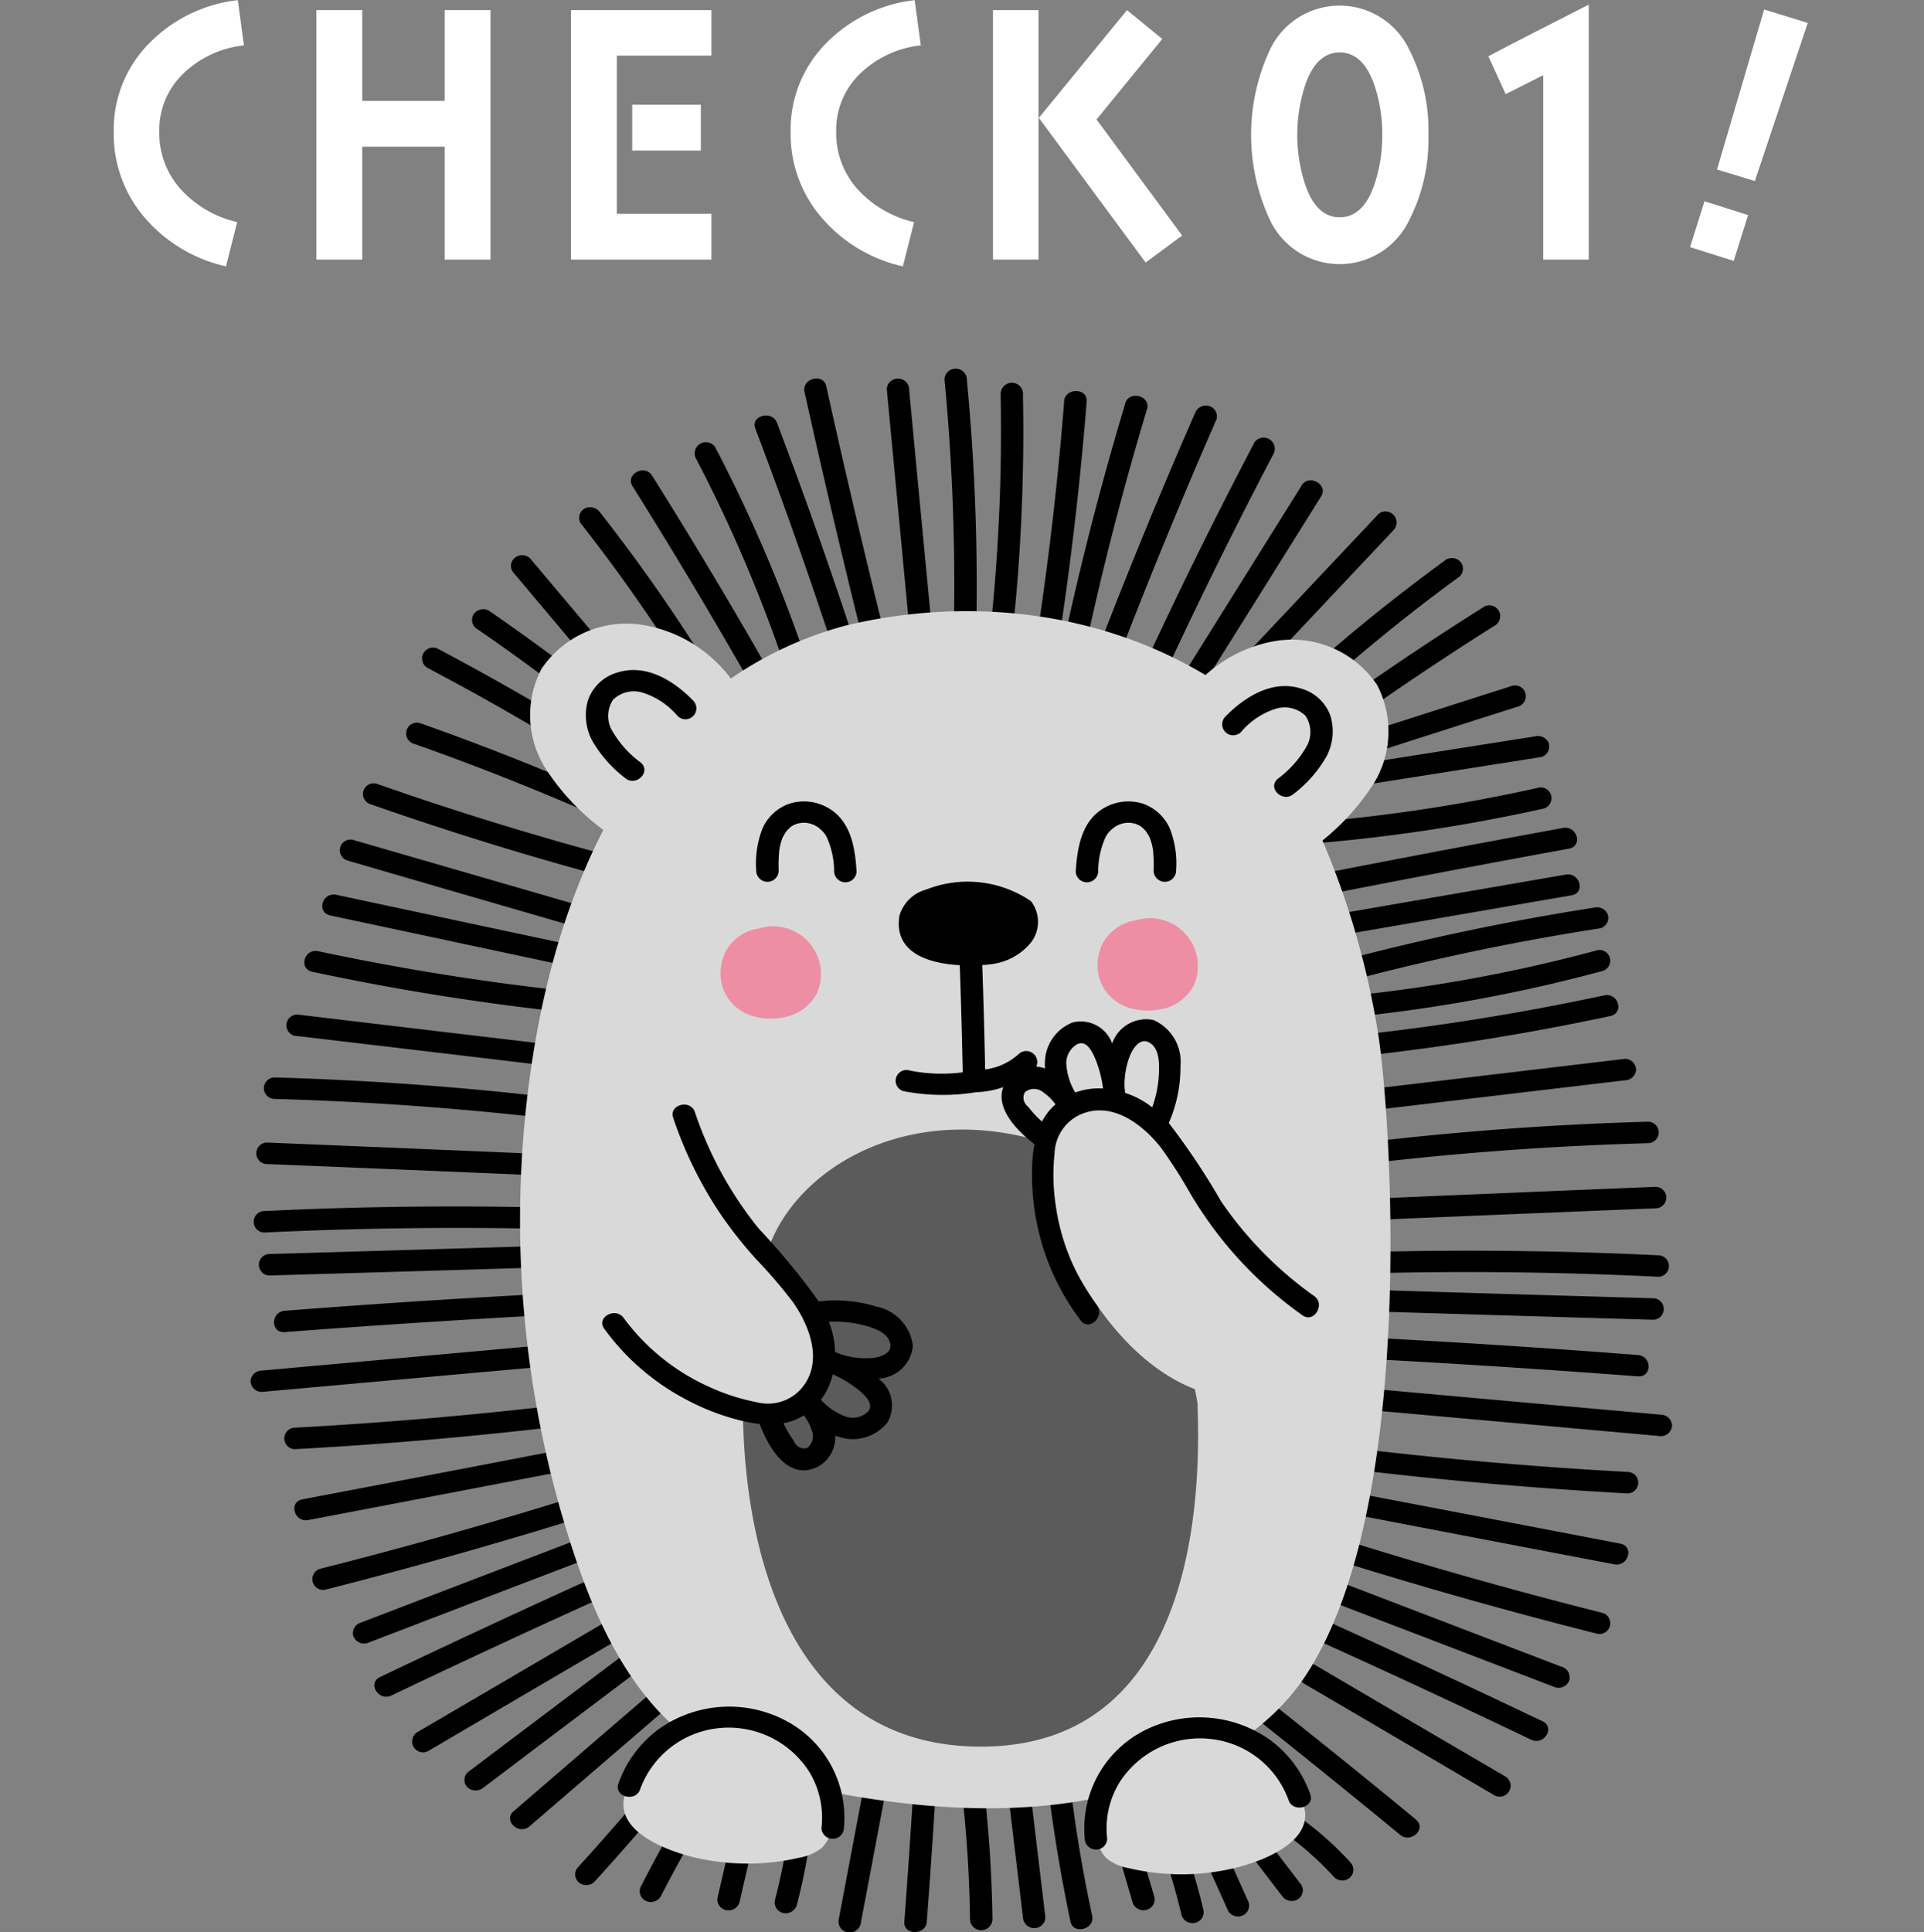 <svg id="icn_reason01.svg" xmlns="http://www.w3.org/2000/svg" width="120" height="120.5" viewBox="0 0 120 120.5">
  <rect x="0" y="0" width="120" height="120.5" fill="#808080" stroke="none"/>
  <defs>
    <style>
      .cls-1, .cls-6 {
        fill: #fff;
      }

      .cls-1 {
        opacity: 0.01;
      }

      .cls-2, .cls-3, .cls-4, .cls-5, .cls-6 {
        fill-rule: evenodd;
      }

      .cls-3 {
        fill: #d9d9d9;
      }

      .cls-4 {
        fill: #5b5b5b;
      }

      .cls-5 {
        fill: #ed8ea4;
      }
    </style>
  </defs>
  <rect id="長方形_1013" data-name="長方形 1013" class="cls-1" y="0.09" width="120" height="120"/>
  <g id="グループ_28" data-name="グループ 28">
    <path id="hari" class="cls-2" d="M706.5,7157.6c-1.642-1.23-3.312-2.44-5.009-3.61a0.73,0.73,0,0,0-.961.24,0.673,0.673,0,0,0,.252.92q2.4,1.65,4.725,3.4a0.763,0.763,0,0,0,.993,0A0.657,0.657,0,0,0,706.5,7157.6Zm-0.979,2.81q-3.54-2.1-7.186-4.03a0.68,0.68,0,0,0-.708,1.16q3.643,1.92,7.186,4.02A0.675,0.675,0,0,0,705.517,7160.41Zm2.846,5q-5.49-2.4-11.155-4.4a0.672,0.672,0,1,0-.374,1.29q5.493,1.935,10.82,4.26a0.748,0.748,0,0,0,.961-0.24A0.651,0.651,0,0,0,708.363,7165.41Zm1.587,4.11q-7.821-2.055-15.443-4.73a0.667,0.667,0,1,0-.374,1.28q7.617,2.67,15.444,4.74A0.671,0.671,0,1,0,709.95,7169.52Zm-0.826,3.43-16.057-4.65a0.667,0.667,0,1,0-.373,1.28q8.028,2.34,16.057,4.66A0.671,0.671,0,1,0,709.124,7172.95Zm0.339,2.49q-8.745-1.86-17.49-3.73c-0.88-.18-1.256,1.1-0.374,1.29q8.746,1.86,17.491,3.73C709.97,7176.91,710.346,7175.63,709.463,7175.44Zm-2.57,2.33a154.7,154.7,0,0,1-16.041-2.54c-0.88-.19-1.256,1.09-0.373,1.28a153.813,153.813,0,0,0,16.414,2.59,0.684,0.684,0,0,0,.7-0.66A0.7,0.7,0,0,0,706.893,7177.77Zm-0.8,3.37q-8.264-.975-16.526-1.96a0.671,0.671,0,1,0,0,1.34q8.264,0.975,16.526,1.96a0.693,0.693,0,0,0,.7-0.67A0.706,0.706,0,0,0,706.094,7181.14Zm0.318,3.33q-9.1-1.11-18.286-1.37a0.67,0.67,0,1,0,0,1.34q9.173,0.255,18.286,1.36a0.686,0.686,0,0,0,.7-0.66A0.7,0.7,0,0,0,706.412,7184.47Zm-1.759,3.4q-8.5-.36-17-0.71a0.67,0.67,0,1,0,0,1.34q8.5,0.345,17,.71A0.67,0.67,0,1,0,704.653,7187.87Zm1.111,3.36q-9.136-.24-18.275.2a0.67,0.67,0,1,0,0,1.34q9.13-.435,18.275-0.21A0.665,0.665,0,1,0,705.764,7191.23Zm-1.428,2.39q-8.262.255-16.524,0.49a0.67,0.67,0,1,0,0,1.34q8.262-.24,16.524-0.49A0.67,0.67,0,1,0,704.336,7193.62Zm2.225,2.89q-8.909.45-17.8,1.14c-0.894.07-.9,1.4,0,1.33q8.892-.675,17.8-1.14A0.665,0.665,0,1,0,706.561,7196.51Zm-1.262,3.25-17.975,1.62a0.7,0.7,0,0,0-.7.66,0.692,0.692,0,0,0,.7.67q8.988-.81,17.975-1.61a0.707,0.707,0,0,0,.7-0.67A0.7,0.7,0,0,0,705.3,7199.76Zm1.106,3.71q-8.475,1.005-17.006,1.47a0.67,0.67,0,1,0,0,1.34q8.526-.465,17.006-1.48a0.7,0.7,0,0,0,.7-0.66A0.685,0.685,0,0,0,706.405,7203.47Zm-0.66,2.9q-7.942,1.53-15.885,3.04c-0.885.17-.51,1.46,0.373,1.29q7.943-1.515,15.885-3.04C707,7207.49,706.629,7206.2,705.745,7206.37Zm1.6,2.73q-8.118,2.55-16.382,4.64a0.671,0.671,0,1,0,.373,1.29q8.261-2.1,16.382-4.64A0.671,0.671,0,1,0,707.342,7209.1Zm2.444,2.56a0.715,0.715,0,0,0-.863-0.47l-15.409,5.9a0.688,0.688,0,0,0-.49.82,0.715,0.715,0,0,0,.863.47q7.7-2.955,15.409-5.9A0.689,0.689,0,0,0,709.786,7211.66Zm-1.484,2.51q-6.84,3.09-13.6,6.32c-0.807.38-.1,1.54,0.709,1.15q6.761-3.225,13.6-6.31C709.827,7214.96,709.115,7213.81,708.3,7214.17Zm0.6,2.8q-5.952,3.495-11.9,6.97a0.68,0.68,0,0,0,.708,1.16q5.952-3.495,11.9-6.98A0.675,0.675,0,0,0,708.9,7216.97Zm2.444,1.78a0.74,0.74,0,0,0-.993,0l-10.188,7.68a0.654,0.654,0,0,0,0,.95,0.761,0.761,0,0,0,.992,0q5.094-3.855,10.189-7.69A0.644,0.644,0,0,0,711.344,7218.75Zm19.957-79.18a0.705,0.705,0,0,0-.7-0.67,0.694,0.694,0,0,0-.7.67,135.635,135.635,0,0,1,.57,16.17,0.7,0.7,0,0,0,1.4,0A135.635,135.635,0,0,0,731.3,7139.57Zm-3.6.61a0.7,0.7,0,0,0-.7-0.66,0.685,0.685,0,0,0-.7.66q0.744,7.86,1.487,15.72a0.7,0.7,0,0,0,.7.66,0.685,0.685,0,0,0,.7-0.66Q728.442,7148.04,727.7,7140.18Zm-1.321,16.16q-2.041-8.145-3.856-16.35c-0.186-.84-1.539-0.48-1.354.36q1.815,8.2,3.856,16.35A0.7,0.7,0,0,0,726.378,7156.34Zm-1.527,1.35q-2.5-7.77-5.4-15.41c-0.3-.81-1.661-0.46-1.353.35q2.9,7.635,5.4,15.41C723.761,7158.86,725.116,7158.52,724.851,7157.69Zm-3.363.01a93.177,93.177,0,0,0-5.905-13.93,0.7,0.7,0,0,0-1.212.68,90.533,90.533,0,0,1,5.763,13.6C720.4,7158.87,721.759,7158.52,721.488,7157.7Zm-1.636,1.65q-3.924-6.99-8.2-13.79c-0.463-.73-1.678-0.06-1.212.67q4.272,6.81,8.2,13.79A0.694,0.694,0,0,0,719.852,7159.35Zm-5.242-2.72a106.017,106.017,0,0,0-6.192-8.76,0.755,0.755,0,0,0-.961-0.25,0.664,0.664,0,0,0-.252.92c2.214,2.82,4.281,5.75,6.193,8.76C713.864,7158.04,715.078,7157.37,714.61,7156.63Zm20.189-16.15a0.7,0.7,0,0,0-1.4,0,117.311,117.311,0,0,1-.6,14.37,0.683,0.683,0,0,0,.7.66,0.7,0.7,0,0,0,.7-0.66A117.51,117.51,0,0,0,734.8,7140.48Zm2.564,0.46c-0.4,5.04-.982,10.08-1.76,15.08a0.681,0.681,0,0,0,.49.82,0.705,0.705,0,0,0,.864-0.46q1.194-7.7,1.81-15.44C738.834,7140.08,737.43,7140.08,737.363,7140.94Zm3.814,0.12q-2.118,7.035-3.693,14.2c-0.185.84,1.168,1.2,1.353,0.36q1.573-7.17,3.694-14.2C742.78,7140.59,741.426,7140.24,741.177,7141.06Zm5.2,0.16a0.736,0.736,0,0,0-.863.47q-3.015,6.9-5.732,13.9c-0.313.8,1.043,1.15,1.353,0.35q2.718-7,5.732-13.89A0.675,0.675,0,0,0,746.378,7141.22Zm2.822,2.34q-3.426,6.525-6.54,13.21a0.665,0.665,0,0,0,.252.91,0.725,0.725,0,0,0,.96-0.24q3.114-6.675,6.54-13.21A0.694,0.694,0,0,0,749.2,7143.56Zm2.981,2.62q-3.791,6.06-7.58,12.12c-0.463.74,0.75,1.41,1.212,0.67q3.791-6.045,7.58-12.11C753.856,7146.12,752.643,7145.45,752.181,7146.18Zm4.732,1.84-8.11,8.61a0.688,0.688,0,0,0,.993.95l8.109-8.61A0.687,0.687,0,0,0,756.913,7148.02Zm5.242,3.02a0.73,0.73,0,0,0-.961-0.24c-2.616,1.91-5.148,3.91-7.583,6.03-0.669.58,0.327,1.52,0.993,0.94,2.346-2.03,4.779-3.98,7.3-5.82A0.665,0.665,0,0,0,762.155,7151.04Zm1.376,2.72q-3.769,2.37-7.418,4.91a0.663,0.663,0,0,0-.252.91,0.729,0.729,0,0,0,.96.24q3.649-2.535,7.418-4.91A0.675,0.675,0,0,0,763.531,7153.76Zm1.772,4.92q-4.191,1.335-8.381,2.68a0.671,0.671,0,1,0,.373,1.29q4.191-1.35,8.381-2.68A0.671,0.671,0,1,0,765.3,7158.68Zm2.3,3.61a0.727,0.727,0,0,0-.864-0.46l-11.415,1.8a0.675,0.675,0,0,0-.49.83,0.727,0.727,0,0,0,.864.46l11.414-1.8A0.675,0.675,0,0,0,767.6,7162.29Zm-0.7,2.75a103.237,103.237,0,0,1-13.788,2.12,0.666,0.666,0,1,0,0,1.33,105.471,105.471,0,0,0,14.161-2.16A0.671,0.671,0,1,0,766.9,7165.04Zm1.578,2.5q-8.018,1.47-16.014,3.04c-0.885.17-.51,1.46,0.373,1.29q8-1.575,16.014-3.04C769.738,7168.67,769.363,7167.38,768.479,7167.54Zm0.166,2.91-14.932,2.58c-0.888.16-.512,1.45,0.373,1.29l14.932-2.58C769.905,7171.58,769.53,7170.29,768.645,7170.45Zm-13.638,10.08a152.026,152.026,0,0,0,16.04-2.55c0.88-.18,1.256,1.1.374,1.29a153.893,153.893,0,0,1-16.414,2.59A0.666,0.666,0,1,1,755.007,7180.53Zm0.8,3.37q8.262-.975,16.525-1.96a0.693,0.693,0,0,1,.7.67,0.707,0.707,0,0,1-.7.67q-8.262.975-16.525,1.96a0.693,0.693,0,0,1-.7-0.67A0.707,0.707,0,0,1,755.806,7183.9Zm-0.318,3.33q9.1-1.11,18.285-1.37a0.67,0.67,0,1,1,0,1.34q-9.171.255-18.285,1.36a0.685,0.685,0,0,1-.7-0.66A0.7,0.7,0,0,1,755.488,7187.23Zm1.758,3.4q8.5-.36,17-0.71a0.67,0.67,0,1,1,0,1.34q-8.5.345-17,.7A0.665,0.665,0,1,1,757.246,7190.63Zm-1.111,3.36q9.138-.24,18.275.2a0.67,0.67,0,1,1,0,1.34q-9.129-.45-18.275-0.21A0.665,0.665,0,1,1,756.135,7193.99Zm1.429,2.39q8.262,0.255,16.523.49a0.67,0.67,0,1,1,0,1.34q-8.26-.24-16.523-0.49A0.67,0.67,0,1,1,757.564,7196.38Zm-2.225,2.89q8.907,0.45,17.8,1.14c0.895,0.07.9,1.4,0,1.33q-8.892-.675-17.8-1.14A0.665,0.665,0,1,1,755.339,7199.27Zm1.262,3.25q8.986,0.81,17.974,1.61a0.714,0.714,0,0,1,.7.67,0.7,0.7,0,0,1-.7.67q-8.987-.81-17.974-1.61a0.714,0.714,0,0,1-.7-0.67A0.692,0.692,0,0,1,756.6,7202.52Zm-1.106,3.71q8.473,1.005,17,1.47a0.67,0.67,0,1,1,0,1.34q-8.526-.465-17-1.48a0.7,0.7,0,0,1-.7-0.67A0.684,0.684,0,0,1,755.5,7206.23Zm0.659,2.9q7.942,1.515,15.886,3.04c0.884,0.17.51,1.46-.374,1.29q-7.943-1.515-15.885-3.04C754.9,7210.25,755.271,7208.96,756.154,7209.13Zm-1.6,2.73q8.118,2.55,16.383,4.63a0.671,0.671,0,1,1-.373,1.29q-8.262-2.085-16.383-4.63A0.671,0.671,0,1,1,754.557,7211.86Zm-2.444,2.55a0.711,0.711,0,0,1,.864-0.46l15.409,5.9a0.69,0.69,0,0,1,.49.82,0.717,0.717,0,0,1-.864.47q-7.7-2.955-15.409-5.9A0.7,0.7,0,0,1,752.113,7214.41Zm1.484,2.52q6.84,3.09,13.6,6.32c0.808,0.38.1,1.53-.708,1.15q-6.762-3.24-13.6-6.32C752.073,7217.72,752.785,7216.57,753.6,7216.93Zm-0.6,2.8q5.95,3.5,11.9,6.97a0.68,0.68,0,0,1-.709,1.16q-5.95-3.495-11.9-6.98A0.676,0.676,0,0,1,753,7219.73Zm18.286-46.75a0.723,0.723,0,0,0-.863-0.47,153.741,153.741,0,0,0-15.352,3.2,0.671,0.671,0,1,0,.373,1.29,151.032,151.032,0,0,1,15.352-3.2A0.669,0.669,0,0,0,771.286,7172.98Zm-0.713,2.2a96.1,96.1,0,0,1-14.984,2.79,0.708,0.708,0,0,0-.7.67,0.692,0.692,0,0,0,.7.67,97.339,97.339,0,0,0,15.358-2.85A0.667,0.667,0,1,0,770.573,7175.18ZM712.2,7227.6a0.74,0.74,0,0,0-.993,0q-2.019,2.4-4.136,4.73a0.655,0.655,0,0,0,0,.94,0.73,0.73,0,0,0,.993,0c1.411-1.55,2.79-3.12,4.136-4.73A0.659,0.659,0,0,0,712.2,7227.6Zm2.249,1.15a0.737,0.737,0,0,0-.96.24q-1.326,2.22-2.5,4.53a0.663,0.663,0,0,0,.252.91,0.727,0.727,0,0,0,.961-0.24q1.173-2.295,2.5-4.53A0.66,0.66,0,0,0,714.445,7228.75Zm3.024,1.33a0.722,0.722,0,0,0-.864.47l-0.843,3.65a0.673,0.673,0,0,0,.49.82,0.712,0.712,0,0,0,.863-0.47l0.844-3.65A0.679,0.679,0,0,0,717.469,7230.08Zm3.476,0.27a0.7,0.7,0,0,0-.863.46q-0.289,1.8-.749,3.57a0.676,0.676,0,0,0,.49.82,0.723,0.723,0,0,0,.864-0.47c0.306-1.17.556-2.36,0.748-3.56A0.674,0.674,0,0,0,720.945,7230.35Zm4.751-3.29a0.711,0.711,0,0,0-.863.47c-0.507,2.68-1.014,5.37-1.521,8.05a0.684,0.684,0,0,0,.491.82,0.711,0.711,0,0,0,.863-0.47q0.76-4.02,1.52-8.05A0.683,0.683,0,0,0,725.7,7227.06Zm2.232,0.99q-0.24,3.855-.528,7.7c-0.064.86,1.34,0.86,1.4,0q0.289-3.84.529-7.7C729.386,7227.19,727.982,7227.19,727.928,7228.05Zm3.761-1.1a0.692,0.692,0,0,0-.7.67c0.3,2.64.469,5.3,0.506,7.96a0.7,0.7,0,0,0,1.4,0c-0.037-2.66-.206-5.32-0.507-7.96A0.706,0.706,0,0,0,731.689,7226.95Zm2.874,0.06a0.684,0.684,0,0,0-.7.66l0.934,7.81a0.707,0.707,0,0,0,.7.67,0.692,0.692,0,0,0,.7-0.67l-0.934-7.81A0.706,0.706,0,0,0,734.563,7227.01Zm3.232,0.6a0.707,0.707,0,0,0-.7-0.67,0.686,0.686,0,0,0-.7.67c0.344,2.72.8,5.44,1.367,8.13,0.178,0.84,1.532.48,1.353-.36C738.566,7232.81,738.123,7230.21,737.8,7227.61Zm4.306,3.55a0.715,0.715,0,0,0-.863-0.47,0.674,0.674,0,0,0-.49.82c0.3,1.01.593,2.02,0.889,3.04a0.71,0.71,0,0,0,.863.46,0.675,0.675,0,0,0,.491-0.82Q742.546,7232.675,742.1,7231.16Zm2.673-.47a0.718,0.718,0,0,0-.863-0.47,0.674,0.674,0,0,0-.49.82,40.188,40.188,0,0,1,1.271,4.31,0.708,0.708,0,0,0,.864.46,0.673,0.673,0,0,0,.49-0.82A40.709,40.709,0,0,0,744.774,7230.69Zm2.234-.3a0.725,0.725,0,0,0-.96-0.24,0.678,0.678,0,0,0-.252.92l1.807,4.02a0.724,0.724,0,0,0,.96.24,0.678,0.678,0,0,0,.252-0.92Zm2.1-.93a0.751,0.751,0,0,0-.96-0.24,0.664,0.664,0,0,0-.252.92l3.052,3.99a0.74,0.74,0,0,0,.96.24,0.662,0.662,0,0,0,.252-0.92Zm6.106,2.58a19.974,19.974,0,0,0-3.281-2.89,0.719,0.719,0,0,0-.96.24,0.664,0.664,0,0,0,.252.91l0.211,0.15c0,0.01,0,.01.007,0.01,0.037,0.03.074,0.05,0.111,0.08,0.133,0.1.265,0.2,0.395,0.31,0.275,0.22.543,0.44,0.8,0.68a19.3,19.3,0,0,1,1.467,1.45,0.72,0.72,0,0,0,.993,0A0.657,0.657,0,0,0,755.211,7232.04Zm4.1-2.66q-4.656-3.84-9.4-7.58c-0.691-.55-1.689.4-0.993,0.94q4.74,3.75,9.4,7.59C759,7230.89,760,7229.95,759.311,7229.38Zm-47.361-8.2c-2.974,2.55-5.949,5.12-8.923,7.68-0.671.57,0.324,1.52,0.993,0.94l8.923-7.68C713.614,7221.54,712.619,7220.6,711.95,7221.18Zm-3.026-64.67-4.87-5.78a0.718,0.718,0,0,0-.992,0,0.654,0.654,0,0,0,0,.94l4.869,5.79a0.74,0.74,0,0,0,.993,0A0.668,0.668,0,0,0,708.924,7156.51Z" transform="translate(-671 -7115.91)"/>
    <path id="parts" class="cls-3" d="M742.564,7227.19c-6.426,2.13-13.492,1.7-20.154.39a22.777,22.777,0,0,1-7.035-2.32c-4.476-2.57-6.874-7.43-8.475-12.16a65.925,65.925,0,0,1-2.68-31.23c1.069-6.81,3.283-13.59,7.531-19.17a23.1,23.1,0,0,1,11.994-7.78c8.462-2.03,17.891-.71,25.113,4.92a50.958,50.958,0,0,1,8.12,20.69c0.8,5.25,2.421,29.59-4.646,40.02C750.032,7223.94,746.349,7225.94,742.564,7227.19Z" transform="translate(-671 -7115.91)"/>
    <path id="parts-2" data-name="parts" class="cls-4" d="M745.688,7203.4c0.088,3.22.911,21.43-13.5,21.43-14.531,0-14.745-17.95-14.849-20.38a4.835,4.835,0,0,0,4.133-1.06,3.963,3.963,0,0,0,1.208-3.88,7.629,7.629,0,0,0-1.925-2.96,9.831,9.831,0,0,0-2.075-1.93c1.176-5.11,7.774-9.76,16.168-7.82a10.34,10.34,0,0,1,7.7,6.43A43.6,43.6,0,0,1,745.688,7203.4Z" transform="translate(-671 -7115.91)"/>
    <path id="parts-3" data-name="parts" class="cls-2" d="M734.534,7181.64a3.8,3.8,0,0,1-2.09.96q-0.066-3.255-.18-6.51a4.55,4.55,0,0,0,.518-0.05,3.772,3.772,0,0,0,2.5-1.33,2.113,2.113,0,0,0,.022-2.6,7.008,7.008,0,0,0-6.524-.73,2.378,2.378,0,0,0-1.688,1.66c-0.354,2.35,1.946,2.96,3.769,3.06,0.078,2.23.14,4.45,0.184,6.68a10.145,10.145,0,0,1-3.3-.11,0.672,0.672,0,1,0-.374,1.29,12.9,12.9,0,0,0,4.511.06h0.073a5.951,5.951,0,0,0,3.572-1.43A0.688,0.688,0,0,0,734.534,7181.64Z" transform="translate(-671 -7115.91)"/>
    <path id="parts-4" data-name="parts" class="cls-2" d="M722.518,7166.22a3.006,3.006,0,0,0-2.351-.17,2.889,2.889,0,0,0-1.6,1.5,5.969,5.969,0,0,0-.4,2.65,0.7,0.7,0,0,0,1.4,0,8.983,8.983,0,0,1,.037-1.27,3.664,3.664,0,0,1,.1-0.47c0.026-.09.057-0.18,0.09-0.27a0.242,0.242,0,0,0,.016-0.05,0.217,0.217,0,0,0,.028-0.05,3.548,3.548,0,0,1,.254-0.4c0.01,0,.123-0.12.138-0.13l0.1-.09a0.19,0.19,0,0,1,.036-0.03,1.41,1.41,0,0,1,.8-0.22,1.2,1.2,0,0,1,.42.07,1.23,1.23,0,0,1,.37.17,0.568,0.568,0,0,1,.1.07,0.521,0.521,0,0,1,.052.04,2.091,2.091,0,0,1,.185.17,1.409,1.409,0,0,1,.259.35,5.2,5.2,0,0,1,.472,2.17,0.7,0.7,0,0,0,.7.67,0.694,0.694,0,0,0,.7-0.67C724.334,7168.76,724.062,7167,722.518,7166.22Z" transform="translate(-671 -7115.91)"/>
    <path id="parts-5" data-name="parts" class="cls-2" d="M740,7166.22a3.006,3.006,0,0,1,2.351-.17,2.889,2.889,0,0,1,1.6,1.5,5.969,5.969,0,0,1,.4,2.65,0.7,0.7,0,0,1-1.4,0,8.983,8.983,0,0,0-.037-1.27,3.664,3.664,0,0,0-.1-0.47c-0.026-.09-0.057-0.18-0.09-0.27a0.242,0.242,0,0,1-.016-0.05,0.217,0.217,0,0,1-.028-0.05,3.548,3.548,0,0,0-.254-0.4c-0.01,0-.123-0.12-0.138-0.13l-0.1-.09a0.19,0.19,0,0,0-.036-0.03,1.41,1.41,0,0,0-.8-0.22,1.2,1.2,0,0,0-.42.07,1.219,1.219,0,0,0-.37.17,0.568,0.568,0,0,0-.1.07,0.521,0.521,0,0,0-.052.04,2.091,2.091,0,0,0-.185.17,1.409,1.409,0,0,0-.259.35,5.2,5.2,0,0,0-.472,2.17,0.7,0.7,0,0,1-.7.67,0.694,0.694,0,0,1-.7-0.67C738.188,7168.76,738.46,7167,740,7166.22Z" transform="translate(-671 -7115.91)"/>
    <path id="parts-6" data-name="parts" class="cls-5" d="M741.855,7173.3a2.833,2.833,0,0,0-2.117,1.51c-0.984,2.24.686,4.58,3.652,4.04a2.885,2.885,0,0,0,2.076-1.51A2.985,2.985,0,0,0,741.855,7173.3Z" transform="translate(-671 -7115.91)"/>
    <path id="parts-7" data-name="parts" class="cls-5" d="M718.342,7173.81a2.8,2.8,0,0,0-2.117,1.5c-0.984,2.24.686,4.58,3.652,4.04a2.885,2.885,0,0,0,2.077-1.51A2.978,2.978,0,0,0,718.342,7173.81Z" transform="translate(-671 -7115.91)"/>
    <path id="parts-8" data-name="parts" class="cls-3" d="M716.893,7158.67a8.63,8.63,0,0,0-5.861-3.8,6.386,6.386,0,0,0-6.257,2.75,6.237,6.237,0,0,0,.205,6.14,14.717,14.717,0,0,0,4.676,4.6A45.9,45.9,0,0,0,716.893,7158.67Z" transform="translate(-671 -7115.91)"/>
    <path id="parts-9" data-name="parts" class="cls-2" d="M714.246,7159.61c-1.2-1.23-2.939-2.35-4.775-1.75a2.722,2.722,0,0,0-1.8,1.72,3.381,3.381,0,0,0,.254,2.5,7.885,7.885,0,0,0,2.053,2.34c0.665,0.58,1.661-.36.993-0.95a6.426,6.426,0,0,1-1.851-2.1,1.826,1.826,0,0,1,.116-1.82,1.852,1.852,0,0,1,1.832-.45,4.712,4.712,0,0,1,2.184,1.45A0.684,0.684,0,0,0,714.246,7159.61Z" transform="translate(-671 -7115.91)"/>
    <path id="parts-10" data-name="parts" class="cls-3" d="M744.768,7159.67a8.632,8.632,0,0,1,5.861-3.8,6.385,6.385,0,0,1,6.257,2.75,6.237,6.237,0,0,1-.2,6.14,14.706,14.706,0,0,1-4.676,4.6A45.935,45.935,0,0,1,744.768,7159.67Z" transform="translate(-671 -7115.91)"/>
    <path id="parts-11" data-name="parts" class="cls-2" d="M747.415,7160.61c1.2-1.23,2.939-2.35,4.775-1.75a2.72,2.72,0,0,1,1.8,1.72,3.376,3.376,0,0,1-.254,2.5,7.871,7.871,0,0,1-2.053,2.34c-0.665.58-1.66-.36-0.993-0.94a6.55,6.55,0,0,0,1.851-2.11,1.829,1.829,0,0,0-.115-1.82,1.876,1.876,0,0,0-1.832-.45,4.715,4.715,0,0,0-2.185,1.45A0.684,0.684,0,0,1,747.415,7160.61Z" transform="translate(-671 -7115.91)"/>
    <path id="parts-12" data-name="parts" class="cls-2" d="M727.938,7199.83a2.848,2.848,0,0,0-2.281-2.44,8.562,8.562,0,0,0-3.593-.32,43.05,43.05,0,0,0-3.738-4.54,23.438,23.438,0,0,1-3.986-7.27c-0.274-.82-1.629-0.47-1.355.35a24.937,24.937,0,0,0,3.029,6.12,26.343,26.343,0,0,0,2.182,2.74,31.519,31.519,0,0,1,2.246,2.62c1.113,1.58,1.959,3.9.446,5.51a2.777,2.777,0,0,1-2.7.75,12.934,12.934,0,0,1-2.989-.97,13.484,13.484,0,0,1-5.3-4.28c-0.513-.71-1.73-0.04-1.214.67a14.862,14.862,0,0,0,5.137,4.43,14.674,14.674,0,0,0,3.2,1.25,9.035,9.035,0,0,0,1.358.26c0.523,1.38,1.7,3.53,3.538,2.71a2.071,2.071,0,0,0,1.176-1.92,0.309,0.309,0,0,0-.008-0.06,4.074,4.074,0,0,0,.608.17,2.751,2.751,0,0,0,2.649-.99,2.092,2.092,0,0,0-.547-2.74A2.253,2.253,0,0,0,727.938,7199.83Zm-6.625,6.39a0.706,0.706,0,0,1-.811-0.47,5.788,5.788,0,0,1-.632-1.09,3.365,3.365,0,0,0,.9-0.29,3.975,3.975,0,0,0,.365-0.2,3.045,3.045,0,0,1,.5.96A0.9,0.9,0,0,1,721.313,7206.22Zm3.821-2.28a1.357,1.357,0,0,1-1.375.31,3.88,3.88,0,0,1-1.558-1.05,4.2,4.2,0,0,0,.737-1.59,7.362,7.362,0,0,1,1.459.86C724.79,7202.78,725.591,7203.41,725.134,7203.94Zm0.232-3.34a5.024,5.024,0,0,1-1.958-.25c-0.109-.04-0.218-0.09-0.326-0.13a5.471,5.471,0,0,0-.3-1.65l-0.081-.23a7.024,7.024,0,0,1,1.993.17c0.674,0.16,1.716.45,1.836,1.23C726.622,7200.34,725.861,7200.55,725.366,7200.6Z" transform="translate(-671 -7115.91)"/>
    <path id="parts-13" data-name="parts" class="cls-3" d="M746.747,7202.87s-3.728-.36-7.344-5.58-5.028-11.82-.617-12.35,4.642,3.83,5.982,4.03,7.479,8.97,7.479,8.97S749.767,7204.93,746.747,7202.87Z" transform="translate(-671 -7115.91)"/>
    <path id="parts-14" data-name="parts" class="cls-2" d="M742.945,7179.52a2.846,2.846,0,0,1,1.679,2.89,8.558,8.558,0,0,1-.729,3.53,43.605,43.605,0,0,1,3.266,4.89,23.442,23.442,0,0,0,5.816,5.91c0.7,0.5-.022,1.7-0.73,1.2a24.619,24.619,0,0,1-4.979-4.67,25.988,25.988,0,0,1-2-2.88,31.111,31.111,0,0,0-1.859-2.91c-1.185-1.51-3.168-2.99-5.148-2.01a2.76,2.76,0,0,0-1.488,2.37,12.735,12.735,0,0,0,.059,3.14,13.52,13.52,0,0,0,2.575,6.31c0.527,0.7-.464,1.67-1,0.97a14.911,14.911,0,0,1-2.763-6.19,15.238,15.238,0,0,1-.269-3.43,9.222,9.222,0,0,1,.142-1.38c-1.175-.9-2.892-2.64-1.572-4.17a2.076,2.076,0,0,1,2.177-.57l0.055,0.03a3.614,3.614,0,0,1,.009-0.64,2.719,2.719,0,0,1,1.716-2.24,2.085,2.085,0,0,1,2.464,1.31A2.243,2.243,0,0,1,742.945,7179.52Zm-8.024,4.5a0.7,0.7,0,0,0,.213.91,5.751,5.751,0,0,0,.854.92,3.886,3.886,0,0,1,.544-0.78c0.094-.1.194-0.2,0.3-0.29a3.044,3.044,0,0,0-.776-0.76A0.892,0.892,0,0,0,734.921,7184.02Zm3.278-3a1.36,1.36,0,0,0-.694,1.22,3.957,3.957,0,0,0,.558,1.8,4.271,4.271,0,0,1,1.734-.25,7.234,7.234,0,0,0-.4-1.64C739.215,7181.68,738.839,7180.73,738.2,7181.02Zm3.27,0.74a5.019,5.019,0,0,0-.332,1.95c0.014,0.11.027,0.23,0.034,0.35a5.447,5.447,0,0,1,1.5.76c0.066,0.05.129,0.1,0.194,0.14a7.021,7.021,0,0,0,.409-1.96c0.044-.68.073-1.76-0.641-2.1C742.077,7180.63,741.656,7181.3,741.469,7181.76Z" transform="translate(-671 -7115.91)"/>
    <path id="parts-15" data-name="parts" class="cls-3" d="M709.926,7228.03a6.125,6.125,0,0,1,3.9-4.48,7.024,7.024,0,0,1,6.094.51,6.316,6.316,0,0,1,3.019,5.06,2.515,2.515,0,0,1-.676,2.02,3.079,3.079,0,0,1-1.381.61,14.4,14.4,0,0,1-6.689-.04C713.1,7231.44,709.452,7230.33,709.926,7228.03Z" transform="translate(-671 -7115.91)"/>
    <path id="parts-16" data-name="parts" class="cls-2" d="M720.027,7223.22a7.576,7.576,0,0,0-7.83.44,7.151,7.151,0,0,0-2.629,3.48c-0.282.82,1.073,1.17,1.353,0.36a5.852,5.852,0,0,1,4.72-3.8,5.963,5.963,0,0,1,5.832,2.7,5.519,5.519,0,0,1,.762,3.51,0.692,0.692,0,0,0,.7.67,0.7,0.7,0,0,0,.7-0.67A6.842,6.842,0,0,0,720.027,7223.22Z" transform="translate(-671 -7115.91)"/>
    <path id="parts-17" data-name="parts" class="cls-3" d="M752.365,7228.7a6.122,6.122,0,0,0-3.9-4.48,6.99,6.99,0,0,0-6.094.51,6.32,6.32,0,0,0-3.02,5.06,2.527,2.527,0,0,0,.677,2.02,3.06,3.06,0,0,0,1.381.6,14.269,14.269,0,0,0,6.689-.03C749.191,7232.11,752.839,7231,752.365,7228.7Z" transform="translate(-671 -7115.91)"/>
    <path id="parts-18" data-name="parts" class="cls-2" d="M742.265,7223.88a7.6,7.6,0,0,1,7.829.45,7.1,7.1,0,0,1,2.63,3.48c0.281,0.82-1.074,1.17-1.354.36a5.832,5.832,0,0,0-4.719-3.8,5.965,5.965,0,0,0-5.833,2.7,5.5,5.5,0,0,0-.762,3.51,0.69,0.69,0,0,1-.7.67,0.7,0.7,0,0,1-.7-0.67A6.864,6.864,0,0,1,742.265,7223.88Z" transform="translate(-671 -7115.91)"/>
  </g>
  <path id="CHECK01_" data-name="CHECK01!" class="cls-6" d="M686.213,7118.74l-0.38-2.82a9.166,9.166,0,0,0-5.479,2.64,7.65,7.65,0,0,0-2.26,5.58,7.975,7.975,0,0,0,2,5.42,9.349,9.349,0,0,0,5,2.96l0.7-2.76a6.819,6.819,0,0,1-3.439-1.96,5.223,5.223,0,0,1-1.42-3.66,4.881,4.881,0,0,1,1.559-3.7A6.432,6.432,0,0,1,686.213,7118.74Zm15.38,13.36v-15.56h-2.86v5.66h-5.14v-5.66h-2.86v15.56h2.86v-7.04h5.14v7.04h2.86Zm13.119-6.8v-2.86h-4.28v2.86h4.28Zm0.66,6.8v-2.86h-5.9v-9.86h5.9v-2.84h-8.76v15.56h8.76Zm13.059-13.36-0.38-2.82a9.166,9.166,0,0,0-5.479,2.64,7.65,7.65,0,0,0-2.26,5.58,7.975,7.975,0,0,0,2,5.42,9.345,9.345,0,0,0,5,2.96l0.7-2.76a6.826,6.826,0,0,1-3.44-1.96,5.226,5.226,0,0,1-1.419-3.66,4.878,4.878,0,0,1,1.559-3.7A6.432,6.432,0,0,1,728.431,7118.74Zm16.3,11.86-5.339-7.24,4.1-5.02-2.2-1.8-5.5,6.72,6.66,9.02Zm-8.959,1.5v-15.56h-2.84v15.56h2.84Zm24.319-7.78a11.058,11.058,0,0,0-1.2-5.32,4.807,4.807,0,0,0-8.68,0,12.583,12.583,0,0,0,0,10.64,4.807,4.807,0,0,0,8.68,0A11.058,11.058,0,0,0,760.09,7124.32Zm-2.88,0a9.468,9.468,0,0,1-.52,3.18c-0.46,1.3-1.18,1.96-2.14,1.96-0.94,0-1.66-.66-2.12-1.96a9.983,9.983,0,0,1,0-6.36c0.46-1.3,1.18-1.96,2.12-1.96,0.96,0,1.68.66,2.14,1.96A9.468,9.468,0,0,1,757.21,7124.32Zm12.879,7.78v-15.9c-2.78,1.42-4.879,2.48-6.259,3.22l1.079,2.36,2.34-1.18v11.5h2.84Zm13.66-14.76-2.72-.84-2.94,9.98,2.36,0.72Zm-3.72,11.98-2.72-.86-0.9,2.86,2.72,0.86Z" transform="translate(-671 -7115.91)"/>
</svg>
